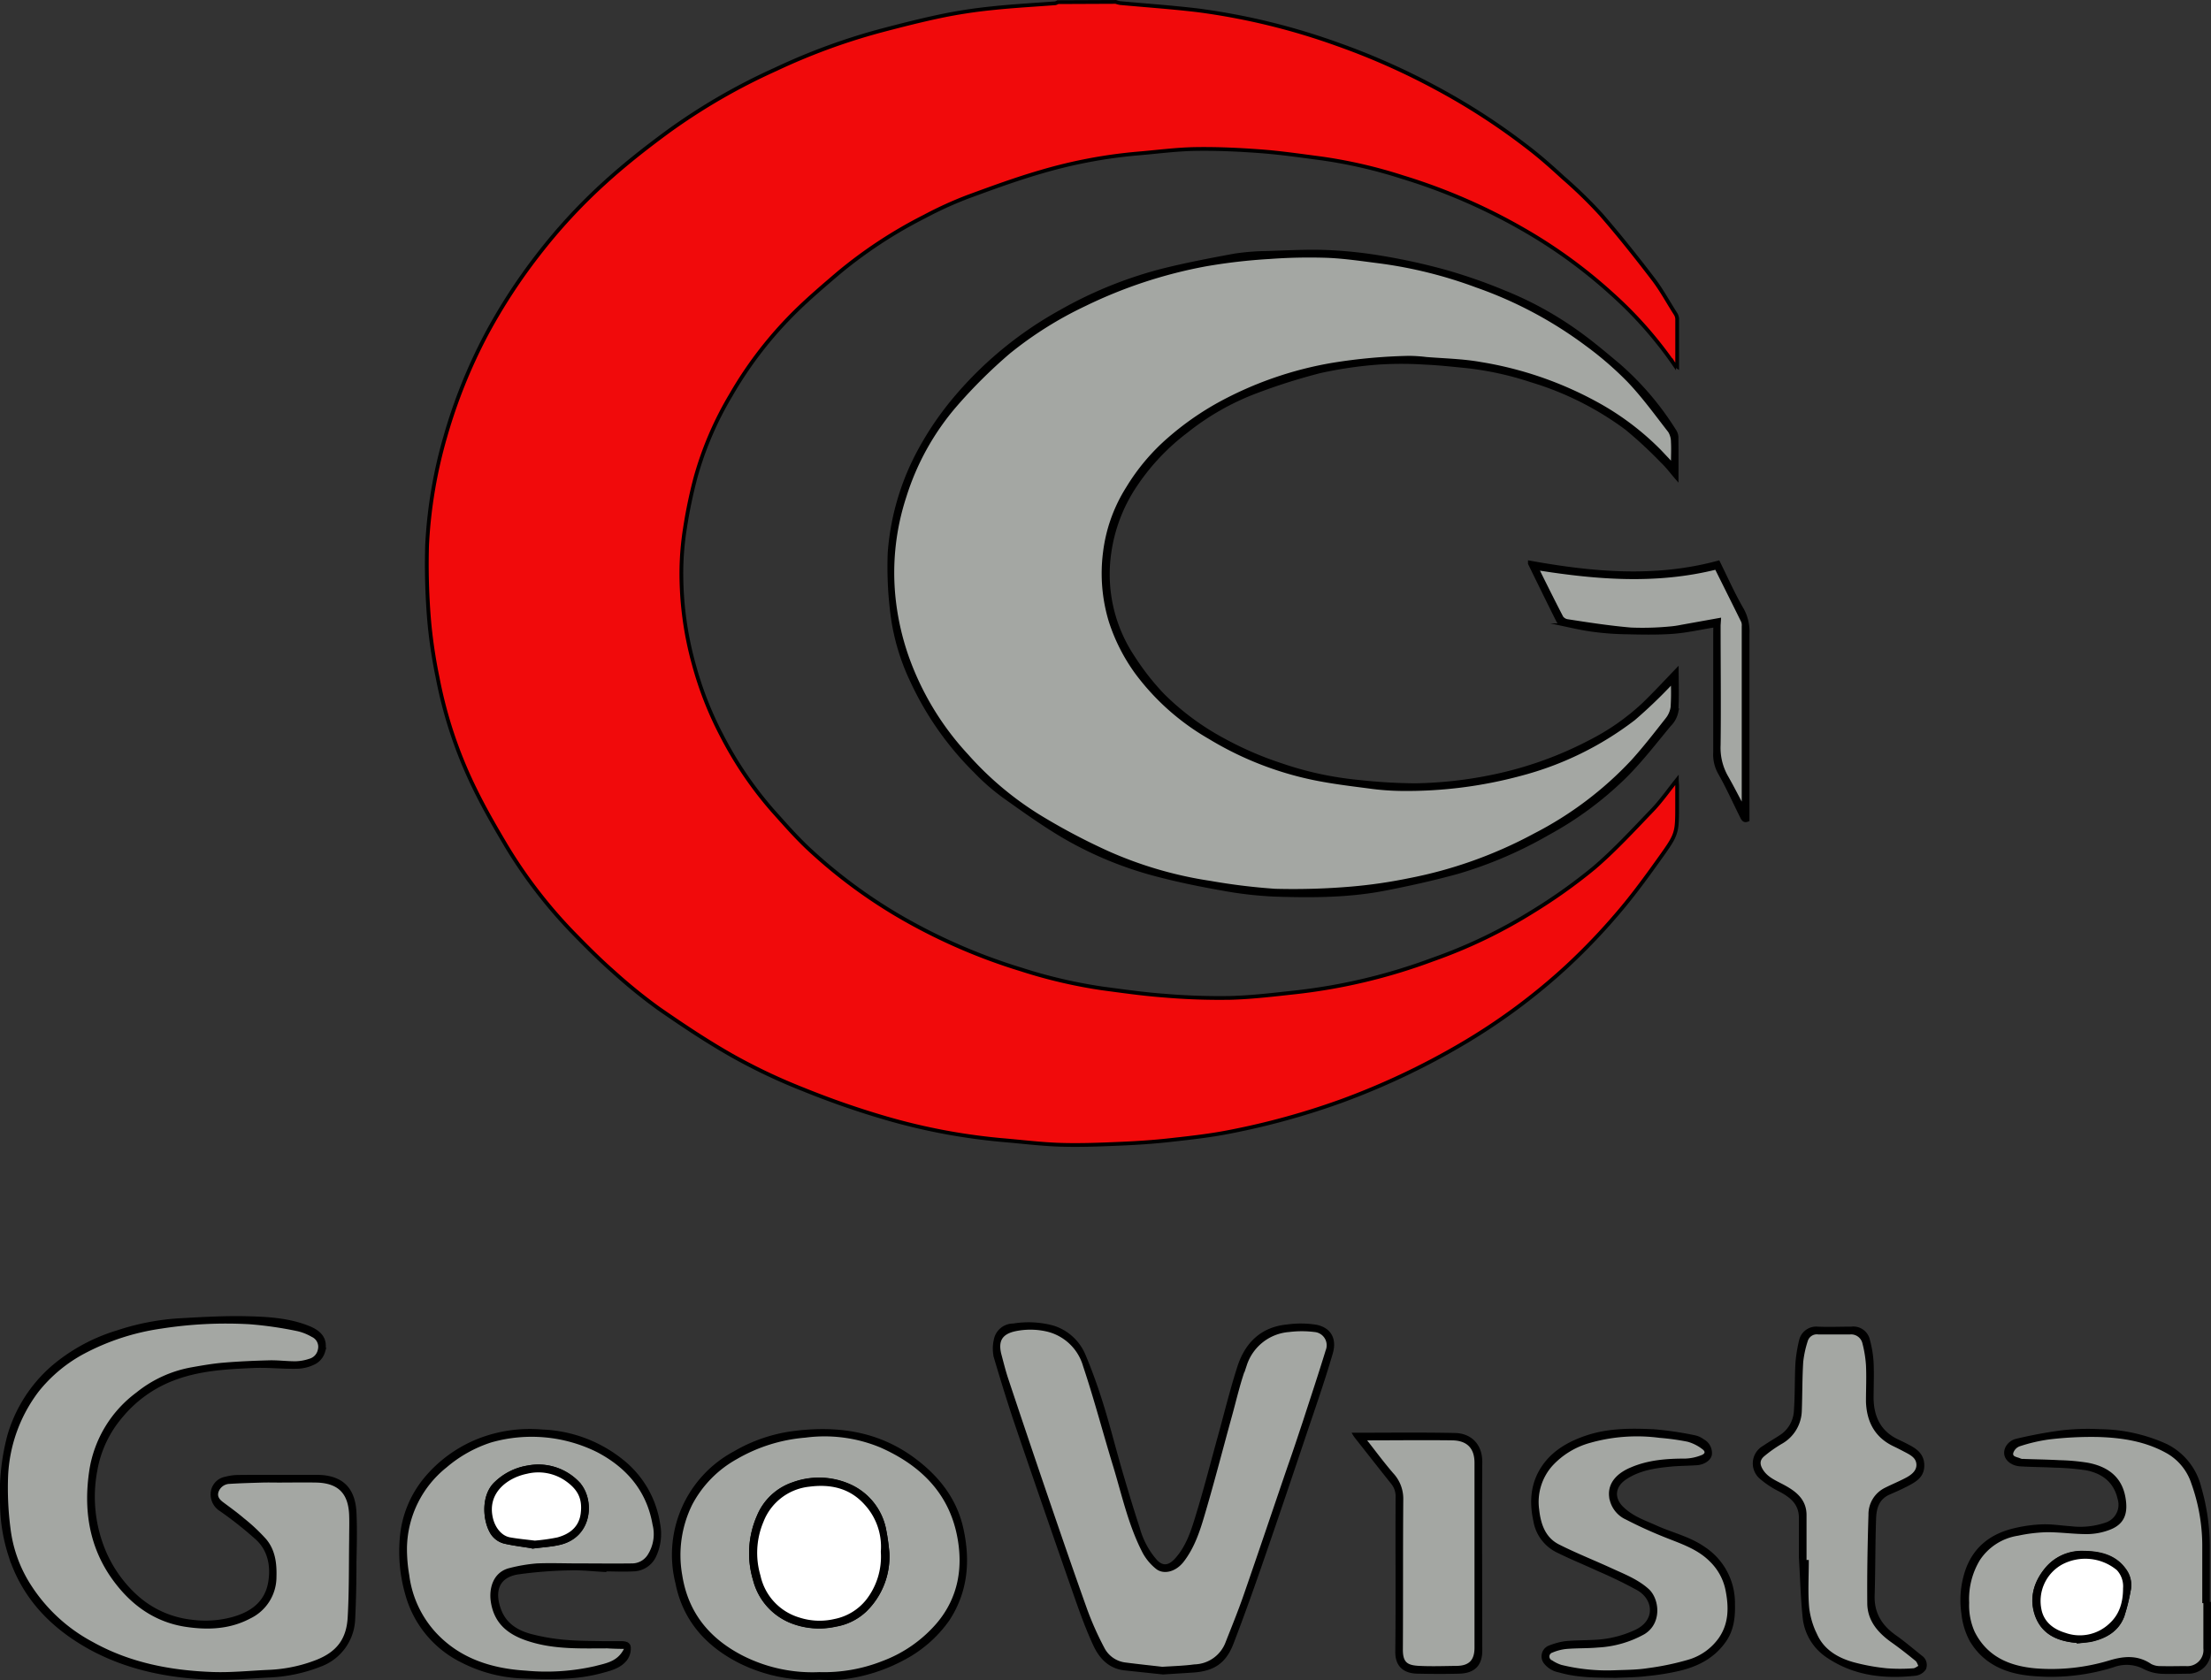 <svg xmlns="http://www.w3.org/2000/svg" viewBox="0 0 440.49 334.77"><rect x="0" y="0" width="440.49" height="334.77" fill="#333333" stroke="none"/><defs><style>.cls-1{fill:#f10a0b;stroke-width:0.75px;}.cls-1,.cls-2,.cls-3,.cls-4{stroke:#000;stroke-miterlimit:10;}.cls-2,.cls-3,.cls-4{stroke-width:0.5px;}.cls-3{fill:#a4a7a3;}.cls-4{fill:#fff;}</style></defs><g id="Layer_2" data-name="Layer 2"><g id="Layer_1-2" data-name="Layer 1"><path class="cls-1" d="M222.3.38a5.09,5.09,0,0,0,.85.23c5.2.48,10.41.84,15.59,1.46a133.31,133.31,0,0,1,27.63,6.72,138.54,138.54,0,0,1,19.89,8.83,130.81,130.81,0,0,1,18.33,11.92c2.38,1.83,4.63,3.84,6.84,5.87a91.22,91.22,0,0,1,7.46,7.25c3.62,4.16,7.06,8.49,10.41,12.87,1.69,2.19,3,4.66,4.51,7a2.16,2.16,0,0,1,.33,1c0,3.12,0,6.24,0,9.5-.27-.18-.5-.26-.61-.43a79.38,79.38,0,0,0-12.36-14,100.51,100.51,0,0,0-17.7-12.88,116,116,0,0,0-24-10.41,96.66,96.66,0,0,0-16.27-3.75c-4-.52-8-1.11-12-1.41-4.32-.32-8.66-.53-13-.46-3.83.06-7.66.58-11.49.9a98.08,98.08,0,0,0-19.31,3.65c-5,1.45-9.82,3.22-14.66,5a75.81,75.81,0,0,0-8.56,3.91A91.14,91.14,0,0,0,167,54.44c-3.44,2.94-6.9,5.88-10,9.12a77.91,77.91,0,0,0-11.39,15.16,67.44,67.44,0,0,0-7,16.27,96.26,96.26,0,0,0-2.14,10.23,57.58,57.58,0,0,0-.72,8.39,67.75,67.75,0,0,0,2.46,18.72,69.72,69.72,0,0,0,5.56,14.22,74.25,74.25,0,0,0,10.18,15c2.36,2.63,4.69,5.31,7.28,7.72A102,102,0,0,0,179.88,183a114.83,114.83,0,0,0,23.61,10.2,99.52,99.52,0,0,0,16.25,3.78c4,.53,8.06,1.11,12.1,1.41a130.17,130.17,0,0,0,13.24.46c4.46-.12,8.91-.67,13.35-1.15a114.08,114.08,0,0,0,26.94-6.46,100.7,100.7,0,0,0,20-9.6,107.66,107.66,0,0,0,12.17-8.66c4.15-3.54,7.87-7.6,11.66-11.54,1.73-1.81,3.17-3.88,4.87-6,0,.49.06.83.06,1.16,0,1.16,0,2.32,0,3.48,0,5.95.07,6-3.35,10.79-2.69,3.77-5.43,7.54-8.44,11.05a125.11,125.11,0,0,1-10.06,10.53,121.93,121.93,0,0,1-21.4,15.82,147,147,0,0,1-23.51,11.08,148.56,148.56,0,0,1-22.07,6.12c-4,.81-8.09,1.26-12.16,1.71-3.3.37-6.63.59-9.95.73-3.94.17-7.9.33-11.84.21-3.79-.11-7.57-.59-11.36-.91a121.64,121.64,0,0,1-23.49-4.4A169.87,169.87,0,0,1,160,217.07a114.9,114.9,0,0,1-13.83-6.54c-5.15-2.9-10.09-6.2-14.95-9.57a105.1,105.1,0,0,1-9.09-7.39c-2.57-2.26-5-4.69-7.4-7.14a96.2,96.2,0,0,1-13.88-17.9c-2.18-3.68-4.33-7.39-6.2-11.23a87.36,87.36,0,0,1-7.46-22.24,99.87,99.87,0,0,1-1.64-10.84,134,134,0,0,1-.46-15.64A94.68,94.68,0,0,1,88.72,87a105.85,105.85,0,0,1,8.13-20.27,112.31,112.31,0,0,1,10.3-15.88,110.53,110.53,0,0,1,13.5-14.6c3.93-3.57,8.13-6.86,12.4-10a121.61,121.61,0,0,1,21.49-12.44,125,125,0,0,1,20.7-7.63c4.09-1.08,8.19-2.13,12.34-3a99.92,99.92,0,0,1,10-1.53c4.21-.45,8.45-.68,12.67-1a1.82,1.82,0,0,0,.5-.22Z"></path><path class="cls-2" d="M334.15,95.51c-1.15-1.32-2-2.49-3.06-3.49A85.2,85.2,0,0,0,324,85.44a61.3,61.3,0,0,0-19-9.53,62.82,62.82,0,0,0-12.86-2.81c-2.79-.27-5.58-.59-8.38-.7a71.62,71.62,0,0,0-9.15,0,81.47,81.47,0,0,0-11.67,1.72,119.58,119.58,0,0,0-12.64,4A51.14,51.14,0,0,0,236.44,86a44.25,44.25,0,0,0-10,10.53,32,32,0,0,0-5.32,13.81,29.65,29.65,0,0,0,4.74,20.62,50,50,0,0,0,5.82,7.43,51.51,51.51,0,0,0,11.79,8.8,68,68,0,0,0,11.84,5.16,66.88,66.88,0,0,0,15.5,3.33,106.89,106.89,0,0,0,11.15.66,82.33,82.33,0,0,0,15.62-1.76,73.76,73.76,0,0,0,19.09-6.83,46.18,46.18,0,0,0,10.71-7.47c2.34-2.27,4.56-4.66,6.8-7,0,2.75.12,5.68-.07,8.6a5.23,5.23,0,0,1-1.45,2.64c-2.88,3.47-5.64,7.07-8.82,10.24a68.81,68.81,0,0,1-15.41,11.41,82.62,82.62,0,0,1-18,7.72c-4.79,1.32-9.66,2.4-14.54,3.35-7.22,1.4-14.55,1.42-21.86,1.18a75,75,0,0,1-10.45-1.19c-4.51-.79-9-1.71-13.44-2.89a73.68,73.68,0,0,1-17.7-7.25c-4.34-2.5-8.43-5.45-12.52-8.36a42.91,42.91,0,0,1-5.71-5,61.91,61.91,0,0,1-12.67-18.1,43.85,43.85,0,0,1-4-14.2,73.7,73.7,0,0,1-.43-11.3,50.61,50.61,0,0,1,6.33-21,61.75,61.75,0,0,1,7.2-10.32A74.89,74.89,0,0,1,211.29,62a82.66,82.66,0,0,1,20.89-8.37c4.56-1.11,9.19-2,13.82-2.85a46.94,46.94,0,0,1,6.5-.51c3.94-.13,7.9-.35,11.83-.2a87.26,87.26,0,0,1,10.94,1.15A123.66,123.66,0,0,1,287.92,54a104.55,104.55,0,0,1,11.51,4,69.81,69.81,0,0,1,14.95,8.18c2.8,2,5.47,4.26,8.12,6.48a58.21,58.21,0,0,1,11.18,13.11,2.51,2.51,0,0,1,.45,1.3C334.17,89.76,334.15,92.48,334.15,95.51Zm-1,40.66c-.25.17-.36.23-.44.3a97.21,97.21,0,0,1-7.13,6.8,63.58,63.58,0,0,1-22.62,11.07,87.14,87.14,0,0,1-23.82,3,50.62,50.62,0,0,1-6.39-.49c-3.71-.48-7.44-.93-11.1-1.69A65.59,65.59,0,0,1,240.91,147a47.74,47.74,0,0,1-14.44-12.92,36.44,36.44,0,0,1-5.24-10.28,32.82,32.82,0,0,1-1.16-13.75,31.05,31.05,0,0,1,4.57-12.84A41.25,41.25,0,0,1,233,87.38a57.22,57.22,0,0,1,10-7,72.39,72.39,0,0,1,22.7-7.86,108.24,108.24,0,0,1,15.13-1.37,30.39,30.39,0,0,1,3.43.23c3.62.32,7.29.39,10.86,1a72,72,0,0,1,22.71,7.76,54.26,54.26,0,0,1,12.89,9.62c.79.83,1.57,1.67,2.5,2.66,0-1.63.06-3,0-4.35a4.08,4.08,0,0,0-.57-2.11c-2.67-3.43-5.24-7-8.22-10.11A67.71,67.71,0,0,0,316,68.65a81.68,81.68,0,0,0-21.77-11.59,88.57,88.57,0,0,0-19.09-4.79c-3.53-.44-7.06-1-10.61-1.14a106.94,106.94,0,0,0-11.6.23,112.46,112.46,0,0,0-12.7,1.47,93.64,93.64,0,0,0-24.08,7.94A74.63,74.63,0,0,0,201,70.28a101.63,101.63,0,0,0-10.56,10.5,51.06,51.06,0,0,0-10.09,18.13,48.66,48.66,0,0,0-2.17,20.27,51.69,51.69,0,0,0,2.64,11.72,56.64,56.64,0,0,0,11.89,19.62,64.18,64.18,0,0,0,14.85,12.38,126,126,0,0,0,13.31,7,78.78,78.78,0,0,0,20.26,5.88A123.12,123.12,0,0,0,254,177.36a136.64,136.64,0,0,0,15.27-.45,99.15,99.15,0,0,0,11.35-1.65,87.53,87.53,0,0,0,25.07-8.94,71,71,0,0,0,19.43-14.64c2.44-2.69,4.67-5.58,6.92-8.44a4.89,4.89,0,0,0,1-2.34A46.06,46.06,0,0,0,333.13,136.17Z"></path><path class="cls-2" d="M55.47,294.15c2.68,0,5.36,0,8,0,5.19.13,7.11,3.08,7.3,7.3.15,3.2.07,6.4,0,9.6,0,3.87-.07,7.74-.26,11.6a10.22,10.22,0,0,1-6.64,9.2A31.36,31.36,0,0,1,54.08,334c-4.21.22-8.44.61-12.63.44-8.24-.35-16.24-2-23.55-6-7.6-4.21-13.32-10.1-16-18.57A34.27,34.27,0,0,1,.26,299.72a45.12,45.12,0,0,1,1.45-13.64,28.74,28.74,0,0,1,8.63-13.6,35.81,35.81,0,0,1,13-7.12,48.6,48.6,0,0,1,12-2.39c4.53-.25,9.07-.54,13.6-.44,4.2.09,8.45.31,12.44,1.88,2.56,1,3.71,2.48,3.14,4.93a3.8,3.8,0,0,1-1.72,2.21,8.16,8.16,0,0,1-3.58.95c-2.91.07-5.82-.28-8.72-.15-5.5.24-11,.53-16.24,2.61a24.86,24.86,0,0,0-10.11,7.37,22.35,22.35,0,0,0-5,10.62A28.07,28.07,0,0,0,21,309.52a25.7,25.7,0,0,0,5.83,8.23A19.58,19.58,0,0,0,38.1,323a20.63,20.63,0,0,0,8.21-.52c3.83-1.05,6.76-3.17,7.4-7.33.48-3.12-.1-6.2-2.45-8.44a74.6,74.6,0,0,0-7.3-5.8,3.67,3.67,0,0,1-1.64-4A3.32,3.32,0,0,1,45,294.5a9.63,9.63,0,0,1,2.33-.33C50,294.13,52.75,294.15,55.47,294.15Zm.05,1c-1,0-2.08,0-3.12,0-2.19.07-4.38.12-6.56.26a2.65,2.65,0,0,0-2.46,1.77c-.38,1,.16,1.73,1,2.33,1.39,1,2.8,2,4.12,3.18a36.06,36.06,0,0,1,4.41,4.14c1.71,2.07,2,4.66,2,7.3a8.94,8.94,0,0,1-5.08,8.13c-4.07,2.16-8.44,2.3-12.86,1.62-6-.92-10.53-4.22-14-9-4.87-6.61-6-14.15-4.78-22a23.59,23.59,0,0,1,9.27-15.23,24,24,0,0,1,10.76-4.95c2.13-.38,4.28-.76,6.44-.94,3-.26,6.11-.39,9.16-.47,1.7,0,3.41.21,5.12.19A9.5,9.5,0,0,0,61.7,271a2.62,2.62,0,0,0,1.88-2.11,2.4,2.4,0,0,0-1.33-2.76A10.6,10.6,0,0,0,59.42,265a74.59,74.59,0,0,0-9.7-1.41,83.67,83.67,0,0,0-17.6.87,47.14,47.14,0,0,0-15.41,5,29.43,29.43,0,0,0-9.19,7.62A30.26,30.26,0,0,0,1.37,294a62.84,62.84,0,0,0,.45,10.7,26.93,26.93,0,0,0,4,11.16,33.3,33.3,0,0,0,12.53,11.53c7.45,4.2,15.6,5.75,24,6,3.72.13,7.47-.27,11.2-.43A29.64,29.64,0,0,0,63,331c4.32-1.68,6.26-4.41,6.49-8.78.28-5.13.22-10.29.29-15.44,0-1.64.05-3.28,0-4.92-.17-4.21-2.07-6.58-6.73-6.71C60.56,295.13,58,295.18,55.52,295.18Z"></path><path class="cls-2" d="M231.72,333.42l-7.63-.81c-3.06-.32-4.89-2.33-6.06-4.86-1.39-3-2.54-6.15-3.64-9.29q-5.87-16.79-11.61-33.63c-1.63-4.77-3.12-9.6-4.55-14.44a7.58,7.58,0,0,1,0-3.32,3.68,3.68,0,0,1,3.65-3.08,18.6,18.6,0,0,1,7.85.38A9.93,9.93,0,0,1,216,270c1.37,3.24,2.55,6.57,3.59,9.92,1.37,4.41,2.49,8.9,3.78,13.33,1.11,3.8,2.25,7.59,3.48,11.34a16.26,16.26,0,0,0,3.5,6.48c1.5,1.54,2.83.87,3.92-.32,2.32-2.55,3.31-5.79,4.28-9,1.59-5.19,2.93-10.46,4.38-15.7,1.25-4.53,2.37-9.1,3.8-13.57,1.5-4.73,4.62-7.84,9.78-8.31a19.15,19.15,0,0,1,5.76.07c2.49.52,3.9,2.38,3,5.44-1.65,5.68-3.62,11.26-5.5,16.86-2.64,7.87-5.29,15.73-8,23.57-2,5.81-4.06,11.61-6.26,17.34-1.5,3.89-3.83,5.31-7.83,5.59Zm-.17-1c2.69-.16,4.52-.22,6.34-.38a7.06,7.06,0,0,0,6.46-4.62c1.21-3.08,2.46-6.14,3.55-9.27,3-8.56,5.86-17.15,8.79-25.72,1-3,2.08-6,3.07-9.07,1.54-4.67,3.07-9.34,4.51-14.05a2.9,2.9,0,0,0-2.45-4,20.39,20.39,0,0,0-5.06,0A9.88,9.88,0,0,0,248.1,272c-1.24,3.25-2,6.7-2.94,10.07-1.78,6.44-3.44,12.92-5.33,19.34-1,3.39-2,6.8-4.26,9.69-1.55,2-3.84,2.47-5.16,1.41a10.27,10.27,0,0,1-2.58-3.06c-2.84-5.33-4.09-11.23-5.81-17-2-6.74-3.84-13.55-6.07-20.21a10.13,10.13,0,0,0-7.74-7.15,14.82,14.82,0,0,0-6,0c-2.84.57-3.7,2.16-3,5,.44,1.63.84,3.28,1.38,4.88q3.85,11.57,7.78,23.08c2.61,7.64,5.23,15.28,7.95,22.88a61.39,61.39,0,0,0,3.37,7.55,5.71,5.71,0,0,0,4.49,3.13C227,331.89,229.67,332.17,231.55,332.39Z"></path><path class="cls-2" d="M321.86,334.1c-3.77-.05-7.54,0-11.21-1.08a4.63,4.63,0,0,1-2.92-1.79,2.06,2.06,0,0,1,.75-3,14,14,0,0,1,3.25-.93c2-.21,4-.17,6.07-.29a21.45,21.45,0,0,0,8.27-2.09c4-2,3.59-6.25.34-8.19a87.82,87.82,0,0,0-7.92-3.86c-2.8-1.3-5.67-2.45-8.43-3.84a8.28,8.28,0,0,1-4.33-6c-.81-3.71-.57-7.31,1.55-10.56s5.41-5.07,9.05-6.26c4.3-1.39,8.76-1.36,13.19-1.15a66.85,66.85,0,0,1,8,1.17,4.36,4.36,0,0,1,1.81.81,2.86,2.86,0,0,1,1.48,2.78c-.15,1-1.4,1.81-2.73,1.9-1.66.12-3.33.11-5,.26-3.21.3-6.38.73-9.19,2.57-2.4,1.57-2.65,4-.65,5.93s4.32,2.67,6.64,3.72c3.19,1.45,6.68,2.21,9.62,4.27a13.11,13.11,0,0,1,5.9,11.07c.07,2.66-.18,5.18-1.76,7.45-2.26,3.25-5.53,4.89-9.24,5.75a49.41,49.41,0,0,1-6.28,1C326.07,334,324,334,321.86,334.1Zm-.1-1c2.18-.11,4.39-.07,6.54-.39a54.27,54.27,0,0,0,8.2-1.71,11.6,11.6,0,0,0,6.2-4.44c2.08-3,2-6.39,1.34-9.82a11.22,11.22,0,0,0-3.26-5.81c-2.45-2.43-5.68-3.48-8.81-4.73-2.67-1.06-5.3-2.25-7.85-3.57a5.52,5.52,0,0,1-3.24-4.37c-.31-2.77,1.74-4.54,4.15-5.57,3.45-1.49,7.11-1.74,10.82-1.75a9.71,9.71,0,0,0,3.21-.68c1-.36,1.12-1.06.26-1.67a8.73,8.73,0,0,0-3-1.5,48.07,48.07,0,0,0-5.62-.78,34.52,34.52,0,0,0-13.9,1,16.2,16.2,0,0,0-7.62,4.61,11.08,11.08,0,0,0-2.75,8.82c.32,3,1.23,5.85,4.15,7.31,3.3,1.66,6.75,3,10.12,4.57,2.65,1.21,5.39,2.22,7.63,4.23,2.06,1.85,2.61,6.57-.82,8.63a21,21,0,0,1-9.11,2.61c-2.1.19-4.22.11-6.32.29a9.76,9.76,0,0,0-2.84.74,1.06,1.06,0,0,0-.09,2,7.58,7.58,0,0,0,1.9.92A38.46,38.46,0,0,0,321.76,333.08Z"></path><path class="cls-2" d="M120.55,313c-2.34-.12-4.69-.4-7-.32a83.93,83.93,0,0,0-10.4.81c-4.09.66-4.93,3.76-3.52,7.41,1.06,2.76,3.32,4.16,5.94,4.9a40.64,40.64,0,0,0,6.94,1.21c2.53.24,5.08.21,7.63.27,1.17,0,2.34,0,3.5,0,.8,0,1.71.08,1.78,1a3.69,3.69,0,0,1-.67,2.34c-1.12,1.49-2.9,2-4.6,2.45-5.24,1.49-10.62,1.36-16,1.15a28.73,28.73,0,0,1-12-3.1A21.11,21.11,0,0,1,81,317.72,30.67,30.67,0,0,1,79.9,306.5a21.24,21.24,0,0,1,4.77-11.81A26.53,26.53,0,0,1,95.15,287a28.07,28.07,0,0,1,12.9-1.89A27.06,27.06,0,0,1,123.89,291a19.92,19.92,0,0,1,7.38,12.69,10.41,10.41,0,0,1-.84,6.49,4.85,4.85,0,0,1-4.36,2.7c-1.83.1-3.68,0-5.52,0Zm4.15,15.34c-1.39,0-2.57,0-3.74,0-4.77,0-9.57.23-14.23-1-4.37-1.14-8.06-3.09-8.76-8.23-.32-2.4.42-5.56,3.63-6.3a31.47,31.47,0,0,1,5.35-.9c2.72-.15,5.46,0,8.2,0,3.59,0,7.19,0,10.79,0a3.94,3.94,0,0,0,3.27-1.83,7.9,7.9,0,0,0,1-6.2c-1.22-6.72-5.22-11.46-11.17-14.61a29.58,29.58,0,0,0-21.31-1.95,26.13,26.13,0,0,0-8.94,5,21.18,21.18,0,0,0-8,16.17,30.5,30.5,0,0,0,.46,5.55,21,21,0,0,0,5.49,11.71c4.89,5.14,11.22,7.11,18,7.53a43.69,43.69,0,0,0,13.86-.92C120.9,331.64,123.38,331.37,124.7,328.33Z"></path><path class="cls-2" d="M440.24,319.46c0,3.2,0,6.4,0,9.6a4.23,4.23,0,0,1-4.21,4.21c-1.88,0-3.77.11-5.64,0a8.52,8.52,0,0,1-3.21-.91A7.58,7.58,0,0,0,421,332a41.5,41.5,0,0,1-16,1.73c-5.09-.39-9.66-2.22-12.38-6.89a14.42,14.42,0,0,1-1.61-5.34,18.3,18.3,0,0,1,.88-8.82c1.65-4.42,5-6.86,9.41-7.9A28,28,0,0,1,407,304c1.84-.05,3.7.26,5.55.38a15.7,15.7,0,0,0,7.35-.86,4,4,0,0,0,2.25-4.8c-.79-3.62-3.38-5.42-6.62-6a50.17,50.17,0,0,0-6.14-.51c-2.3-.12-4.61-.12-6.91-.26-2-.13-3.65-1.7-2.65-3.58a3,3,0,0,1,1.78-1.39,89.11,89.11,0,0,1,9-1.69,45.62,45.62,0,0,1,7.75-.25A32.68,32.68,0,0,1,431.62,288a12.77,12.77,0,0,1,6.69,8.42A42.6,42.6,0,0,1,440,308.1v11.36Zm-1-.25H439c0-3.83,0-7.65,0-11.48a37.21,37.21,0,0,0-2.16-12.19,11,11,0,0,0-4.88-6.08c-4.28-2.45-9-3.19-13.8-3.35a70.71,70.71,0,0,0-9.86.48A33,33,0,0,0,402.2,288a2.4,2.4,0,0,0-1.41,1.48c-.21,1.05.94,1.05,1.61,1.38a1.44,1.44,0,0,0,.59.1c2.42.08,4.85.12,7.27.25a41.17,41.17,0,0,1,5.56.5c3.77.71,6.61,2.62,7.32,6.71.52,2.95,0,5.13-3.11,6.23a12.65,12.65,0,0,1-4.26.79c-2.65,0-5.3-.4-7.95-.38a31.47,31.47,0,0,0-5.87.7,11.36,11.36,0,0,0-7.79,5,15.28,15.28,0,0,0-2.16,8.62,13.14,13.14,0,0,0,1.13,5.9c2.57,5.1,7.14,7,12.41,7.42a40.24,40.24,0,0,0,14.82-1.63c2.75-.82,5.45-1.05,8,.7a4,4,0,0,0,2.05.47c1.68.07,3.36,0,5,0a3.46,3.46,0,0,0,3.75-3.8C439.23,325.37,439.22,322.29,439.22,319.21Z"></path><path class="cls-2" d="M358.64,310.36c0-2,0-4.95,0-7.85s-1.76-4.28-4-5.49a17.9,17.9,0,0,1-3.91-2.58,3.77,3.77,0,0,1,.66-6.12c1.1-.75,2.25-1.42,3.37-2.15a6.39,6.39,0,0,0,2.89-5.14c.22-3.14.13-6.3.3-9.44a29.13,29.13,0,0,1,.71-4.41,3.25,3.25,0,0,1,3.47-2.57c2.24.1,4.48,0,6.72,0a3.11,3.11,0,0,1,3.44,2.45,21.38,21.38,0,0,1,.73,4.41c.11,2.43,0,4.88,0,7.32.1,3.7,1.54,6.63,5.05,8.28.83.39,1.64.78,2.44,1.22,1.48.81,2.61,1.8,2.61,3.74s-1.22,2.83-2.62,3.6-2.8,1.38-4.23,2c-2.15,1-2.68,2.91-2.75,4.95-.18,5.1-.13,10.21-.29,15.31-.12,3.59,1.48,6.14,4.31,8.15,1.8,1.27,3.47,2.71,5.2,4.08a2,2,0,0,1,.72,2.43,2.67,2.67,0,0,1-1.84,1.12c-6.34.69-12.45,0-17.84-3.79a10.58,10.58,0,0,1-4.4-7.65C359,318.63,358.91,314.92,358.64,310.36Zm1,.75h.48c0,3.11-.2,6.23.08,9.31a16.6,16.6,0,0,0,1.66,5.49c1.44,3.06,4.21,4.67,7.32,5.55a41.19,41.19,0,0,0,6.72,1.23,36.19,36.19,0,0,0,5.31,0c.44,0,.87-.41,1.31-.63-.24-.44-.37-1-.73-1.29-1.56-1.28-3.15-2.53-4.79-3.69-2.67-1.9-4.7-4.25-4.73-7.66-.05-5.86.06-11.73.24-17.59a5.61,5.61,0,0,1,3.12-5.12c1.44-.73,2.94-1.33,4.36-2.1,1.08-.59,2.11-1.36,2.07-2.78s-1-2-2.05-2.5c-.88-.46-1.76-.93-2.65-1.35-3.66-1.74-5.21-4.79-5.35-8.66-.09-2.44.07-4.88,0-7.32a23.83,23.83,0,0,0-.72-4.42,2.56,2.56,0,0,0-2.67-1.94c-2.12,0-4.24,0-6.36,0a2.14,2.14,0,0,0-2.33,1.48,20.86,20.86,0,0,0-.92,4.24c-.2,3.22-.16,6.45-.28,9.67a7.55,7.55,0,0,1-3.94,6.49,26.24,26.24,0,0,0-3.47,2.46c-1,.89-1,1.9-.24,3.08,1,1.51,2.58,2.15,4.08,2.95,2.39,1.27,4.46,2.84,4.51,5.88S359.66,308.05,359.66,311.11Z"></path><path class="cls-2" d="M163.26,334.46a31.74,31.74,0,0,1-15.92-3.29c-6.55-3.33-11.08-8.4-12.53-15.74a23.11,23.11,0,0,1,11.53-26,31.21,31.21,0,0,1,12.18-4.07c8.27-1,16.16.09,23.12,5.07,4.9,3.52,8.62,8,10,14,1.46,6.42,1,12.64-2.7,18.31a25.17,25.17,0,0,1-8.88,7.8,34,34,0,0,1-12.6,3.91A32.54,32.54,0,0,1,163.26,334.46Zm0-1a31.87,31.87,0,0,0,12.58-2.15,26.7,26.7,0,0,0,11.05-7.74c4.29-5.12,5.29-11.19,4-17.55-1.74-8.74-7.53-14.24-15.37-17.72a29.24,29.24,0,0,0-15.11-2,32.59,32.59,0,0,0-13.76,4.31,22.49,22.49,0,0,0-9,9.21,23,23,0,0,0-2,14.16c1.18,7.48,5.39,12.65,11.92,16.09A30.89,30.89,0,0,0,163.23,333.45Z"></path><path class="cls-2" d="M341.59,124.77c-2.85.45-5.59,1.09-8.36,1.29-3.23.23-6.5.14-9.75.07a55,55,0,0,1-6.27-.5c-2-.27-4-.73-6-1.16a1.39,1.39,0,0,1-.86-.63c-1.92-3.83-3.8-7.68-5.68-11.53,0-.06,0-.16,0-.36,12.55,2.27,25.11,3.45,37.72,0,1.58,3.19,3,6.42,4.79,9.49a9.14,9.14,0,0,1,1.11,4.85q0,17.88,0,35.75v1.4c-.86.4-1.13-.16-1.4-.71-1.46-2.92-2.79-5.92-4.41-8.75a7.48,7.48,0,0,1-.91-4.05q0-11.94,0-23.88Zm1-1.39v1.24c0,8,.06,15.92,0,23.88a11.66,11.66,0,0,0,1.48,6.25c1.09,1.88,2.07,3.83,3.23,6,0-12.17,0-24,0-35.93a2.22,2.22,0,0,0-.11-.94c-1.75-3.55-3.52-7.09-5.27-10.61-11.85,3-23.61,2-35.51.14,1.65,3.31,3.21,6.47,4.84,9.6a1.68,1.68,0,0,0,1.16.66c4.18.6,8.35,1.29,12.55,1.65a57.33,57.33,0,0,0,7.63-.2,18.92,18.92,0,0,0,2.46-.35Z"></path><path class="cls-2" d="M269.71,285.75c6.86,0,13.49-.09,20.12.05,3.18.06,5.26,2.17,5.23,5.58-.08,12.51,0,25,0,37.53,0,3.09-1.7,4.27-4.31,4.35-2.79.08-5.59.06-8.39,0-2.2-.05-4.17-1-4.13-4.15.11-10.27,0-20.55.06-30.82a4.15,4.15,0,0,0-.95-2.79c-2.43-3.05-4.83-6.11-7.24-9.17A5.07,5.07,0,0,1,269.71,285.75Zm2.15,1c1.93,2.46,3.64,4.78,5.5,7a7.21,7.21,0,0,1,1.95,5.1c-.12,9.95,0,19.91-.08,29.86,0,2.81,1.16,3.39,3.52,3.53s4.95,0,7.43,0S294,331,294,328.37q0-18.42,0-36.83c0-3.42-2-4.67-4.6-4.73C283.65,286.69,277.89,286.77,271.86,286.77Z"></path><path class="cls-3" d="M333.13,136.17a46.06,46.06,0,0,1-.05,4.73,4.89,4.89,0,0,1-1,2.34c-2.25,2.86-4.48,5.75-6.92,8.44a71,71,0,0,1-19.43,14.64,87.53,87.53,0,0,1-25.07,8.94,99.15,99.15,0,0,1-11.35,1.65,136.64,136.64,0,0,1-15.27.45,123.12,123.12,0,0,1-12.92-1.58,78.78,78.78,0,0,1-20.26-5.88,126,126,0,0,1-13.31-7,64.18,64.18,0,0,1-14.85-12.38,56.64,56.64,0,0,1-11.89-19.62,51.69,51.69,0,0,1-2.64-11.72,48.66,48.66,0,0,1,2.17-20.27,51.06,51.06,0,0,1,10.09-18.13A101.63,101.63,0,0,1,201,70.28a74.63,74.63,0,0,1,15.12-9.51,93.64,93.64,0,0,1,24.08-7.94,112.46,112.46,0,0,1,12.7-1.47,106.94,106.94,0,0,1,11.6-.23c3.55.15,7.08.7,10.61,1.14a88.57,88.57,0,0,1,19.09,4.79A81.68,81.68,0,0,1,316,68.65a67.71,67.71,0,0,1,8.36,7.21c3,3.14,5.55,6.68,8.22,10.11a4.08,4.08,0,0,1,.57,2.11c.08,1.36,0,2.72,0,4.35-.93-1-1.71-1.83-2.5-2.66a54.26,54.26,0,0,0-12.89-9.62A72,72,0,0,0,295,72.39c-3.57-.64-7.24-.71-10.86-1a30.39,30.39,0,0,0-3.43-.23,108.24,108.24,0,0,0-15.13,1.37,72.39,72.39,0,0,0-22.7,7.86,57.22,57.22,0,0,0-10,7,41.25,41.25,0,0,0-8.31,9.86,31.05,31.05,0,0,0-4.57,12.84,32.82,32.82,0,0,0,1.16,13.75,36.44,36.44,0,0,0,5.24,10.28A47.74,47.74,0,0,0,240.91,147a65.59,65.59,0,0,0,20.72,8.18c3.66.76,7.39,1.21,11.1,1.69a50.62,50.62,0,0,0,6.39.49,87.14,87.14,0,0,0,23.82-3,63.58,63.58,0,0,0,22.62-11.07,97.21,97.21,0,0,0,7.13-6.8C332.77,136.4,332.88,136.34,333.13,136.17Z"></path><path class="cls-3" d="M55.52,295.18c2.52,0,5-.05,7.56,0,4.66.13,6.56,2.5,6.73,6.71.06,1.64,0,3.28,0,4.92-.07,5.15,0,10.31-.29,15.44-.23,4.37-2.17,7.1-6.49,8.78A29.64,29.64,0,0,1,53.59,333c-3.73.16-7.48.56-11.2.43-8.41-.3-16.56-1.85-24-6A33.3,33.3,0,0,1,5.85,315.82a26.93,26.93,0,0,1-4-11.16A62.84,62.84,0,0,1,1.37,294a30.26,30.26,0,0,1,6.15-16.88,29.43,29.43,0,0,1,9.19-7.62,47.14,47.14,0,0,1,15.41-5,83.67,83.67,0,0,1,17.6-.87,74.59,74.59,0,0,1,9.7,1.41,10.6,10.6,0,0,1,2.83,1.15,2.4,2.4,0,0,1,1.33,2.76A2.62,2.62,0,0,1,61.7,271a9.5,9.5,0,0,1-2.89.51c-1.71,0-3.42-.23-5.12-.19-3,.08-6.11.21-9.16.47-2.16.18-4.31.56-6.44.94a24,24,0,0,0-10.76,4.95,23.59,23.59,0,0,0-9.27,15.23c-1.21,7.89-.09,15.43,4.78,22,3.52,4.75,8.08,8.05,14.05,9,4.42.68,8.79.54,12.86-1.62a8.94,8.94,0,0,0,5.08-8.13c.08-2.64-.25-5.23-2-7.3a36.06,36.06,0,0,0-4.41-4.14c-1.32-1.13-2.73-2.14-4.12-3.18-.8-.6-1.34-1.3-1-2.33a2.65,2.65,0,0,1,2.46-1.77c2.18-.14,4.37-.19,6.56-.26C53.44,295.15,54.48,295.18,55.52,295.18Z"></path><path class="cls-3" d="M231.55,332.39c-1.88-.22-4.59-.5-7.3-.85a5.71,5.71,0,0,1-4.49-3.13,61.39,61.39,0,0,1-3.37-7.55c-2.72-7.6-5.34-15.24-7.95-22.88s-5.21-15.37-7.78-23.08c-.54-1.6-.94-3.25-1.38-4.88-.74-2.8.12-4.39,3-5a14.82,14.82,0,0,1,6,0,10.13,10.13,0,0,1,7.74,7.15c2.23,6.66,4,13.47,6.07,20.21,1.72,5.72,3,11.62,5.81,17a10.27,10.27,0,0,0,2.58,3.06c1.32,1.06,3.61.61,5.16-1.41,2.22-2.89,3.27-6.3,4.26-9.69,1.89-6.42,3.55-12.9,5.33-19.34.93-3.37,1.7-6.82,2.94-10.07a9.88,9.88,0,0,1,8.66-6.75,20.39,20.39,0,0,1,5.06,0,2.9,2.9,0,0,1,2.45,4c-1.44,4.71-3,9.38-4.51,14.05-1,3-2,6.05-3.07,9.07-2.93,8.57-5.82,17.16-8.79,25.72-1.09,3.13-2.34,6.19-3.55,9.27a7.06,7.06,0,0,1-6.46,4.62C236.07,332.17,234.24,332.23,231.55,332.39Z"></path><path class="cls-3" d="M321.76,333.08A38.46,38.46,0,0,1,311,332a7.58,7.58,0,0,1-1.9-.92,1.06,1.06,0,0,1,.09-2,9.76,9.76,0,0,1,2.84-.74c2.1-.18,4.22-.1,6.32-.29a21,21,0,0,0,9.11-2.61c3.43-2.06,2.88-6.78.82-8.63-2.24-2-5-3-7.63-4.23-3.37-1.53-6.82-2.91-10.12-4.57-2.92-1.46-3.83-4.3-4.15-7.31a11.08,11.08,0,0,1,2.75-8.82,16.2,16.2,0,0,1,7.62-4.61,34.52,34.52,0,0,1,13.9-1,48.07,48.07,0,0,1,5.62.78,8.73,8.73,0,0,1,3,1.5c.86.61.74,1.31-.26,1.67a9.71,9.71,0,0,1-3.21.68c-3.71,0-7.37.26-10.82,1.75-2.41,1-4.46,2.8-4.15,5.57a5.52,5.52,0,0,0,3.24,4.37c2.55,1.32,5.18,2.51,7.85,3.57,3.13,1.25,6.36,2.3,8.81,4.73a11.22,11.22,0,0,1,3.26,5.81c.7,3.43.74,6.8-1.34,9.82a11.6,11.6,0,0,1-6.2,4.44,54.27,54.27,0,0,1-8.2,1.71C326.15,333,323.94,333,321.76,333.08Z"></path><path class="cls-3" d="M124.7,328.33c-1.32,3-3.8,3.31-6.06,3.91a43.69,43.69,0,0,1-13.86.92c-6.83-.42-13.16-2.39-18-7.53a21,21,0,0,1-5.49-11.71,30.5,30.5,0,0,1-.46-5.55,21.18,21.18,0,0,1,8-16.17,26.13,26.13,0,0,1,8.94-5,29.58,29.58,0,0,1,21.31,1.95c6,3.15,10,7.89,11.17,14.61a7.9,7.9,0,0,1-1,6.2,3.94,3.94,0,0,1-3.27,1.83c-3.6.05-7.2,0-10.79,0-2.74,0-5.48-.11-8.2,0a31.47,31.47,0,0,0-5.35.9c-3.21.74-3.95,3.9-3.63,6.3.7,5.14,4.39,7.09,8.76,8.23,4.66,1.21,9.46,1,14.23,1C122.13,328.29,123.31,328.32,124.7,328.33Zm-18.5-20c1.89-.25,3.57-.34,5.18-.7,6.56-1.43,6.94-9,3.75-12.24a11,11,0,0,0-9.89-3.11,12,12,0,0,0-6.46,3.19c-2.65,2.41-2.4,7.16-1,9.71a4.26,4.26,0,0,0,2.94,2.22C102.57,307.81,104.49,308,106.2,308.32Z"></path><path class="cls-3" d="M439.22,319.21c0,3.08,0,6.16,0,9.24a3.46,3.46,0,0,1-3.75,3.8c-1.68,0-3.36.05-5,0a4,4,0,0,1-2.05-.47c-2.57-1.75-5.27-1.52-8-.7a40.24,40.24,0,0,1-14.82,1.63c-5.27-.45-9.84-2.32-12.41-7.42a13.14,13.14,0,0,1-1.13-5.9,15.28,15.28,0,0,1,2.16-8.62,11.36,11.36,0,0,1,7.79-5,31.47,31.47,0,0,1,5.87-.7c2.65,0,5.3.39,7.95.38a12.65,12.65,0,0,0,4.26-.79c3.07-1.1,3.63-3.28,3.11-6.23-.71-4.09-3.55-6-7.32-6.71a41.17,41.17,0,0,0-5.56-.5c-2.42-.13-4.85-.17-7.27-.25a1.44,1.44,0,0,1-.59-.1c-.67-.33-1.82-.33-1.61-1.38A2.4,2.4,0,0,1,402.2,288a33,33,0,0,1,6.07-1.42,70.71,70.71,0,0,1,9.86-.48c4.8.16,9.52.9,13.8,3.35a11,11,0,0,1,4.88,6.08A37.21,37.21,0,0,1,439,307.73c0,3.83,0,7.65,0,11.48Zm-25,8c.78-.1,1.7-.13,2.58-.33,2.74-.65,5.05-2,6.12-4.71a36.45,36.45,0,0,0,1.28-5.09,5.07,5.07,0,0,0-.72-4c-2.06-3.08-5.31-3.73-8.64-3.73a9.13,9.13,0,0,0-7.29,3.4c-2.24,2.76-3.06,5.93-1.85,9.26C407.11,325.73,410.37,326.92,414.25,327.17Z"></path><path class="cls-3" d="M359.66,311.11c0-3.06,0-6.13,0-9.2s-2.12-4.61-4.51-5.88c-1.5-.8-3.09-1.44-4.08-2.95-.77-1.18-.8-2.19.24-3.08a26.24,26.24,0,0,1,3.47-2.46,7.55,7.55,0,0,0,3.94-6.49c.12-3.22.08-6.45.28-9.67a20.86,20.86,0,0,1,.92-4.24,2.14,2.14,0,0,1,2.33-1.48c2.12,0,4.24,0,6.36,0a2.56,2.56,0,0,1,2.67,1.94A23.83,23.83,0,0,1,372,272c.12,2.44,0,4.88,0,7.32.14,3.87,1.69,6.92,5.35,8.66.89.42,1.77.89,2.65,1.35,1,.54,2,1.18,2.05,2.5s-1,2.19-2.07,2.78c-1.42.77-2.92,1.37-4.36,2.1a5.61,5.61,0,0,0-3.12,5.12c-.18,5.86-.29,11.73-.24,17.59,0,3.41,2.06,5.76,4.73,7.66,1.64,1.16,3.23,2.41,4.79,3.69.36.29.49.85.73,1.29-.44.22-.87.61-1.31.63a36.19,36.19,0,0,1-5.31,0,41.19,41.19,0,0,1-6.72-1.23c-3.11-.88-5.88-2.49-7.32-5.55a16.6,16.6,0,0,1-1.66-5.49c-.28-3.08-.08-6.2-.08-9.31Z"></path><path class="cls-3" d="M163.23,333.45A30.89,30.89,0,0,1,147.59,330c-6.53-3.44-10.74-8.61-11.92-16.09a23,23,0,0,1,2-14.16,22.49,22.49,0,0,1,9-9.21,32.59,32.59,0,0,1,13.76-4.31,29.24,29.24,0,0,1,15.11,2c7.84,3.48,13.63,9,15.37,17.72,1.27,6.36.27,12.43-4,17.55a26.7,26.7,0,0,1-11.05,7.74A31.87,31.87,0,0,1,163.23,333.45Zm13.71-24a42.53,42.53,0,0,0-.7-4.92,12.23,12.23,0,0,0-6.49-8.33,15,15,0,0,0-11.76-.6,11.47,11.47,0,0,0-6.93,6.46,18.34,18.34,0,0,0-.79,12.72,12.3,12.3,0,0,0,7.17,8.32,15.12,15.12,0,0,0,9.08.76,11.38,11.38,0,0,0,5.86-2.9A15,15,0,0,0,176.94,309.49Z"></path><path class="cls-3" d="M342.62,123.38,335,124.75a18.92,18.92,0,0,1-2.46.35,57.33,57.33,0,0,1-7.63.2c-4.2-.36-8.37-1-12.55-1.65a1.68,1.68,0,0,1-1.16-.66c-1.63-3.13-3.19-6.29-4.84-9.6,11.9,1.89,23.66,2.81,35.51-.14,1.75,3.52,3.52,7.06,5.27,10.61a2.22,2.22,0,0,1,.11.94c0,11.88,0,23.76,0,35.93-1.16-2.15-2.14-4.1-3.23-6a11.66,11.66,0,0,1-1.48-6.25c.1-8,0-15.92,0-23.88Z"></path><path class="cls-3" d="M271.86,286.77c6,0,11.79-.08,17.55,0,2.6.06,4.6,1.31,4.6,4.73q0,18.42,0,36.83c0,2.62-1.19,3.85-3.82,3.88s-5,.12-7.43,0-3.54-.72-3.52-3.53c.06-9.95,0-19.91.08-29.86a7.21,7.21,0,0,0-1.95-5.1C275.5,291.55,273.79,289.23,271.86,286.77Z"></path><path class="cls-2" d="M106.2,308.32c-1.71-.28-3.63-.51-5.51-.93a4.26,4.26,0,0,1-2.94-2.22c-1.37-2.55-1.62-7.3,1-9.71a12,12,0,0,1,6.46-3.19,11,11,0,0,1,9.89,3.11c3.19,3.23,2.81,10.81-3.75,12.24C109.77,308,108.09,308.07,106.2,308.32Zm.34-1.07a38.63,38.63,0,0,0,4.53-.66c3-.8,4.55-2.54,4.86-5,.42-3.23-.78-5.12-3.29-6.83a9.73,9.73,0,0,0-7.7-1.35c-4,.81-8.19,3.93-7,9.1.45,2,1.77,3.72,3.59,4.06C103.17,306.89,104.83,307,106.54,307.25Z"></path><path class="cls-2" d="M414.25,327.17c-3.88-.25-7.14-1.44-8.52-5.23-1.21-3.33-.39-6.5,1.85-9.26a9.13,9.13,0,0,1,7.29-3.4c3.33,0,6.58.65,8.64,3.73a5.07,5.07,0,0,1,.72,4,36.45,36.45,0,0,1-1.28,5.09c-1.07,2.73-3.38,4.06-6.12,4.71C416,327,415,327.07,414.25,327.17Zm9-10.68a5,5,0,0,0-1.3-3.79,10.11,10.11,0,0,0-11.19-1.17,8.56,8.56,0,0,0-4.24,9.3c.53,2.51,2.44,4,4.91,4.78a8.81,8.81,0,0,0,9-1.88C422.54,321.79,423.18,319.25,423.22,316.49Z"></path><path class="cls-2" d="M176.94,309.49A15,15,0,0,1,172.38,321a11.38,11.38,0,0,1-5.86,2.9,15.12,15.12,0,0,1-9.08-.76,12.3,12.3,0,0,1-7.17-8.32,18.34,18.34,0,0,1,.79-12.72,11.47,11.47,0,0,1,6.93-6.46,15,15,0,0,1,11.76.6,12.23,12.23,0,0,1,6.49,8.33A42.53,42.53,0,0,1,176.94,309.49Zm-1.21-.28a12.63,12.63,0,0,0-3.44-9.67c-2.95-3.22-6.79-4.1-11.1-3.54a11.28,11.28,0,0,0-9.36,7.16,16.16,16.16,0,0,0-.61,10.85,11.43,11.43,0,0,0,7.82,8.52,13.29,13.29,0,0,0,7.23.33,11,11,0,0,0,6.42-3.88A14.2,14.2,0,0,0,175.73,309.21Z"></path><path class="cls-4" d="M106.54,307.25c-1.71-.22-3.37-.36-5-.66-1.82-.34-3.14-2.11-3.59-4.06-1.2-5.17,3-8.29,7-9.1a9.73,9.73,0,0,1,7.7,1.35c2.51,1.71,3.71,3.6,3.29,6.83-.31,2.44-1.84,4.18-4.86,5A38.63,38.63,0,0,1,106.54,307.25Z"></path><path class="cls-4" d="M423.22,316.49c0,2.76-.68,5.3-2.83,7.24a8.81,8.81,0,0,1-9,1.88c-2.47-.74-4.38-2.27-4.91-4.78a8.56,8.56,0,0,1,4.24-9.3,10.11,10.11,0,0,1,11.19,1.17A5,5,0,0,1,423.22,316.49Z"></path><path class="cls-4" d="M175.73,309.21a14.2,14.2,0,0,1-3,9.77,11,11,0,0,1-6.42,3.88,13.29,13.29,0,0,1-7.23-.33,11.43,11.43,0,0,1-7.82-8.52,16.16,16.16,0,0,1,.61-10.85,11.28,11.28,0,0,1,9.36-7.16c4.31-.56,8.15.32,11.1,3.54A12.63,12.63,0,0,1,175.73,309.21Z"></path></g></g></svg>